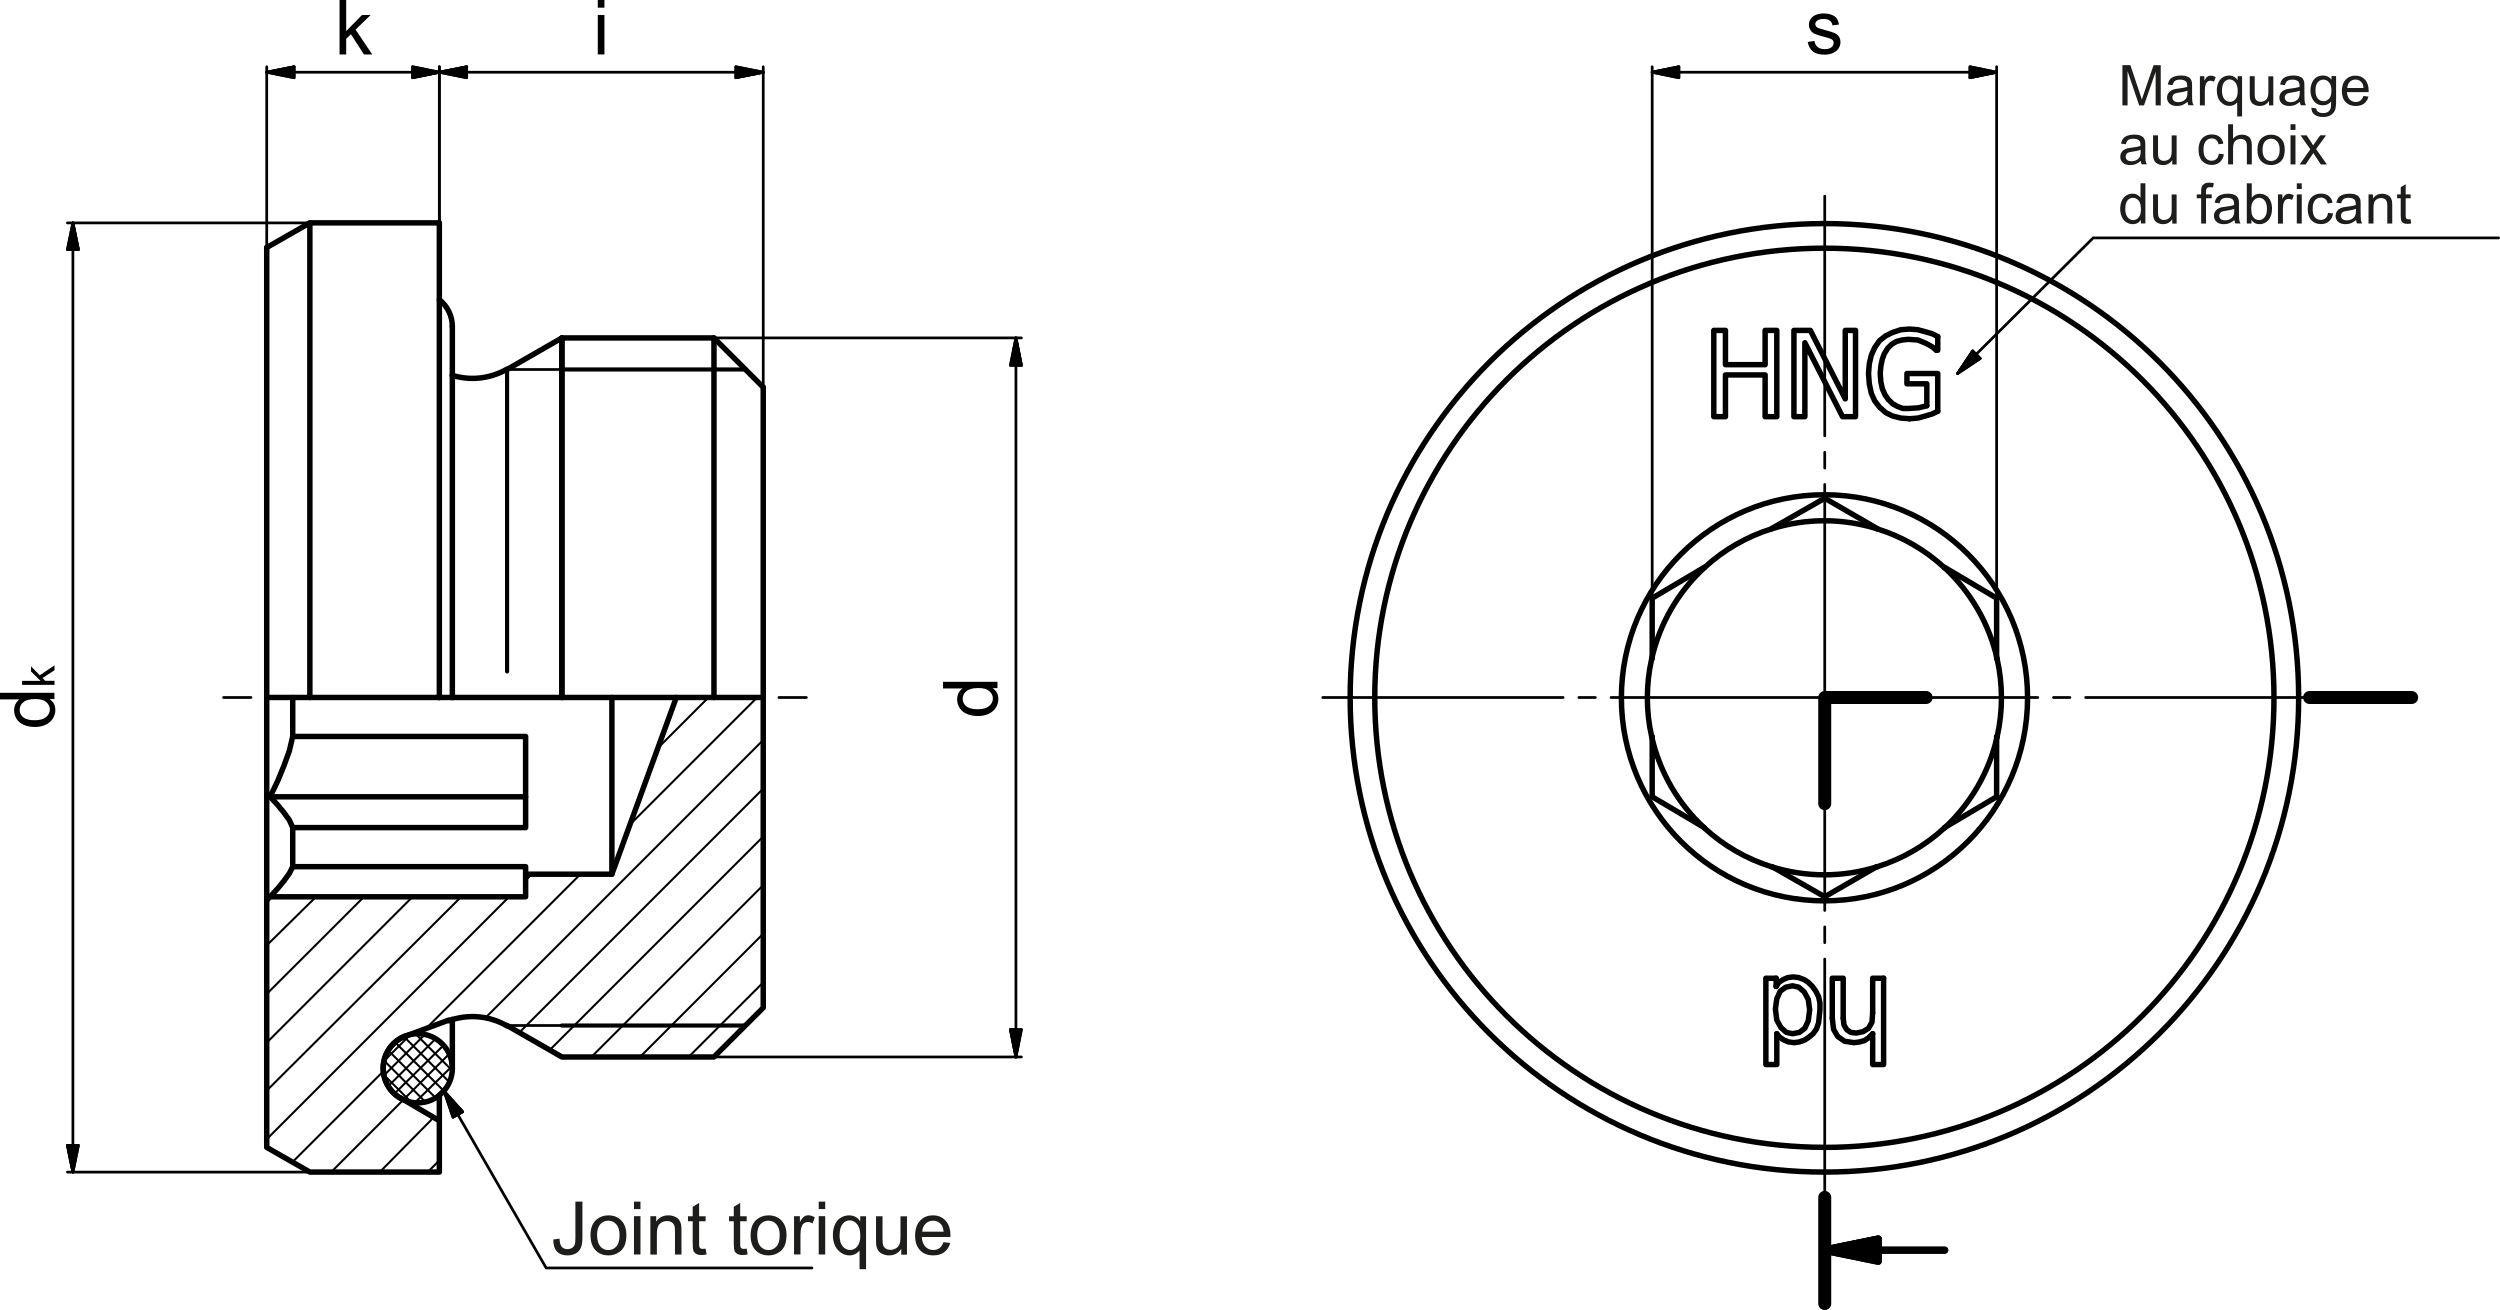 <?xml version="1.0" encoding="UTF-8"?>
<svg xmlns="http://www.w3.org/2000/svg" id="Ebene_1" data-name="Ebene 1" viewBox="0 0 338.46 177.36">
  <polyline points="242.68 133.46 241.76 133.65 241.01 134.2 240.55 135.22 240.36 136.61 240.55 138.1 241.11 139.12 241.85 139.77 242.68 139.95 243.61 139.77 244.35 139.21 244.81 138.19 245 136.71 244.81 135.31 244.26 134.29 243.52 133.65 242.68 133.46" style="fill: none; stroke: #000; stroke-linecap: round; stroke-linejoin: round; stroke-width: .74px;"></polyline>
  <polyline points="240.55 139.95 240.55 144.12 239.07 144.12 239.07 132.44 240.46 132.44" style="fill: none; stroke: #000; stroke-linecap: round; stroke-linejoin: round; stroke-width: .74px;"></polyline>
  <polyline points="240.46 133.55 240.83 133 241.38 132.63 242.03 132.35 242.78 132.26 243.52 132.35 244.26 132.63 244.82 133 245.37 133.55 245.84 134.2 246.21 134.94 246.39 135.78 246.39 136.71 246.21 138.47 245.93 139.3 245.46 139.95 244.91 140.41 244.35 140.79 243.61 141.06 242.87 141.16 242.13 141.06 241.48 140.79 240.92 140.41 240.55 139.95" style="fill: none; stroke: #000; stroke-linecap: round; stroke-linejoin: round; stroke-width: .74px;"></polyline>
  <line x1="240.46" y1="132.44" x2="240.46" y2="133.55" style="fill: none; stroke: #000; stroke-linecap: round; stroke-linejoin: round; stroke-width: .74px;"></line>
  <polyline points="262.34 55.67 261.6 56.04 260.67 56.32 259.65 56.6 258.54 56.69" style="fill: none; stroke: #000; stroke-linecap: round; stroke-linejoin: round; stroke-width: .74px;"></polyline>
  <polyline points="260.86 54.93 260.86 51.96 258.17 51.96 258.17 50.57 262.34 50.57 262.34 55.67" style="fill: none; stroke: #000; stroke-linecap: round; stroke-linejoin: round; stroke-width: .74px;"></polyline>
  <polyline points="262.15 47.42 261.6 46.96 260.76 46.49 259.65 46.03 258.35 45.94 257.52 46.03 256.77 46.22 256.13 46.59 255.57 47.14 255.11 47.88 254.83 48.63 254.64 49.55 254.55 50.57 254.64 51.69 254.83 52.61 255.2 53.45 255.66 54.1 256.22 54.65 256.87 55.02 257.61 55.3 258.44 55.3 259.74 55.21 260.85 54.93" style="fill: none; stroke: #000; stroke-linecap: round; stroke-linejoin: round; stroke-width: .74px;"></polyline>
  <polyline points="262.34 45.57 262.34 47.42 262.15 47.42" style="fill: none; stroke: #000; stroke-linecap: round; stroke-linejoin: round; stroke-width: .74px;"></polyline>
  <polyline points="258.54 56.69 257.33 56.6 256.22 56.32 255.29 55.86 254.46 55.12 253.81 54.28 253.35 53.26 253.07 51.96 252.97 50.57 253.07 49.27 253.35 48.07 253.81 47.05 254.46 46.12 255.29 45.47 256.22 45.01 257.33 44.64 258.54 44.55 259.65 44.64 260.67 44.92 261.6 45.19 262.34 45.57" style="fill: none; stroke: #000; stroke-linecap: round; stroke-linejoin: round; stroke-width: .74px;"></polyline>
  <polyline points="238.97 56.41 238.97 50.76 233.6 50.76 233.6 56.41 232.02 56.41 232.02 44.73 233.6 44.73 233.6 49.37 238.97 49.37 238.97 44.73 240.55 44.73 240.55 56.41 238.97 56.41" style="fill: none; stroke: #000; stroke-linecap: round; stroke-linejoin: round; stroke-width: .74px;"></polyline>
  <polyline points="249.45 56.41 244.35 46.4 244.35 56.41 242.87 56.41 242.87 44.73 245.09 44.73 249.82 54 249.82 44.73 251.21 44.73 251.21 56.41 249.45 56.41" style="fill: none; stroke: #000; stroke-linecap: round; stroke-linejoin: round; stroke-width: .74px;"></polyline>
  <polyline points="253.53 137.08 253.53 132.44 255.01 132.44" style="fill: none; stroke: #000; stroke-linecap: round; stroke-linejoin: round; stroke-width: .74px;"></polyline>
  <polyline points="249.54 137.82 249.64 138.75 250.01 139.39 250.56 139.77 251.31 139.86 252.23 139.67 252.97 139.21 253.44 138.37 253.53 137.08" style="fill: none; stroke: #000; stroke-linecap: round; stroke-linejoin: round; stroke-width: .74px;"></polyline>
  <polyline points="248.06 137.82 248.06 132.44 249.54 132.44 249.54 137.82" style="fill: none; stroke: #000; stroke-linecap: round; stroke-linejoin: round; stroke-width: .74px;"></polyline>
  <polyline points="253.53 139.95 252.97 140.51 252.42 140.88 251.77 141.06 251.03 141.16 249.73 140.97 248.8 140.32 248.25 139.39 248.15 138.65 248.06 137.82" style="fill: none; stroke: #000; stroke-linecap: round; stroke-linejoin: round; stroke-width: .74px;"></polyline>
  <polyline points="255.01 132.44 255.01 144.12 253.53 144.12 253.53 139.95" style="fill: none; stroke: #000; stroke-linecap: round; stroke-linejoin: round; stroke-width: .74px;"></polyline>
  <path d="M246.99,155.34c33.61,0,60.87-27.24,60.87-60.86,0-33.61-27.24-60.87-60.86-60.88-33.61,0-60.87,27.24-60.88,60.85,0,33.61,27.23,60.87,60.85,60.88" style="fill: none; stroke: #000; stroke-linecap: round; stroke-linejoin: round; stroke-width: .74px;"></path>
  <path d="M246.99,158.68c35.46,0,64.21-28.74,64.21-64.2,0-35.46-28.73-64.21-64.19-64.21-35.46,0-64.21,28.73-64.22,64.19,0,35.46,28.73,64.21,64.19,64.22" style="fill: none; stroke: #000; stroke-linecap: round; stroke-linejoin: round; stroke-width: .74px;"></path>
  <path d="M247,66.98c-15.18,0-27.49,12.3-27.49,27.49,0,15.18,12.3,27.49,27.49,27.49,15.18,0,27.49-12.3,27.5-27.48,0-15.18-12.3-27.49-27.48-27.5" style="fill: none; stroke: #000; stroke-linecap: round; stroke-linejoin: round; stroke-width: .74px;"></path>
  <line x1="254.09" y1="71.53" x2="247.04" y2="67.45" style="fill: none; stroke: #000; stroke-linecap: round; stroke-linejoin: round; stroke-width: .74px;"></line>
  <path d="M263.24,76.85c-2.61-2.41-5.72-4.2-9.11-5.26" style="fill: none; stroke: #000; stroke-linecap: round; stroke-linejoin: round; stroke-width: .74px;"></path>
  <polyline points="270.31 89.14 270.31 80.98 263.27 76.81" style="fill: none; stroke: #000; stroke-linecap: round; stroke-linejoin: round; stroke-width: .74px;"></polyline>
  <path d="M270.38,99.74c.78-3.46.78-7.06,0-10.52" style="fill: none; stroke: #000; stroke-linecap: round; stroke-linejoin: round; stroke-width: .74px;"></path>
  <polyline points="263.27 112.04 270.31 107.87 270.31 99.71" style="fill: none; stroke: #000; stroke-linecap: round; stroke-linejoin: round; stroke-width: .74px;"></polyline>
  <path d="M254.13,117.35c3.39-1.06,6.5-2.85,9.11-5.26" style="fill: none; stroke: #000; stroke-linecap: round; stroke-linejoin: round; stroke-width: .74px;"></path>
  <polyline points="239.9 117.33 247.04 121.41 254.09 117.33" style="fill: none; stroke: #000; stroke-linecap: round; stroke-linejoin: round; stroke-width: .74px;"></polyline>
  <path d="M230.74,112.09c2.61,2.41,5.72,4.2,9.11,5.26" style="fill: none; stroke: #000; stroke-linecap: round; stroke-linejoin: round; stroke-width: .74px;"></path>
  <polyline points="223.68 99.71 223.68 107.87 230.72 112.04" style="fill: none; stroke: #000; stroke-linecap: round; stroke-linejoin: round; stroke-width: .74px;"></polyline>
  <path d="M223.61,89.21c-.78,3.46-.78,7.06,0,10.52" style="fill: none; stroke: #000; stroke-linecap: round; stroke-linejoin: round; stroke-width: .74px;"></path>
  <polyline points="230.72 76.81 223.68 80.98 223.68 89.14" style="fill: none; stroke: #000; stroke-linecap: round; stroke-linejoin: round; stroke-width: .74px;"></polyline>
  <path d="M239.86,71.59c-3.39,1.06-6.5,2.85-9.11,5.26" style="fill: none; stroke: #000; stroke-linecap: round; stroke-linejoin: round; stroke-width: .74px;"></path>
  <line x1="247.04" y1="67.45" x2="239.9" y2="71.53" style="fill: none; stroke: #000; stroke-linecap: round; stroke-linejoin: round; stroke-width: .74px;"></line>
  <path d="M254.13,71.59c-4.65-1.45-9.62-1.45-14.27,0" style="fill: none; stroke: #000; stroke-linecap: round; stroke-linejoin: round; stroke-width: .74px;"></path>
  <path d="M230.75,76.85c-3.58,3.3-6.07,7.61-7.14,12.36" style="fill: none; stroke: #000; stroke-linecap: round; stroke-linejoin: round; stroke-width: .74px;"></path>
  <path d="M223.61,99.73c1.07,4.75,3.55,9.06,7.13,12.36" style="fill: none; stroke: #000; stroke-linecap: round; stroke-linejoin: round; stroke-width: .74px;"></path>
  <path d="M239.86,117.35c4.65,1.45,9.62,1.45,14.27,0" style="fill: none; stroke: #000; stroke-linecap: round; stroke-linejoin: round; stroke-width: .74px;"></path>
  <path d="M263.24,112.1c3.58-3.3,6.07-7.61,7.14-12.35" style="fill: none; stroke: #000; stroke-linecap: round; stroke-linejoin: round; stroke-width: .74px;"></path>
  <path d="M270.38,89.21c-1.07-4.75-3.56-9.06-7.13-12.36" style="fill: none; stroke: #000; stroke-linecap: round; stroke-linejoin: round; stroke-width: .74px;"></path>
  <polyline points="91.56 94.43 82.84 118.35 71.16 118.35 71.16 121.41 36.57 121.41 36.11 121.87 36.11 155.34 41.95 158.68 59.48 158.68 59.48 151.73 54.28 148.67" style="fill: none; stroke: #000; stroke-linecap: round; stroke-linejoin: round; stroke-width: .74px;"></polyline>
  <path d="M54.95,140.23c-1.71.62-2.9,2.18-3.06,3.99-.16,1.81.75,3.55,2.32,4.46" style="fill: none; stroke: #000; stroke-linecap: round; stroke-linejoin: round; stroke-width: .74px;"></path>
  <line x1="55.03" y1="140.23" x2="60.77" y2="138.1" style="fill: none; stroke: #000; stroke-linecap: round; stroke-linejoin: round; stroke-width: .74px;"></line>
  <path d="M68.63,138.88c-2.39-1.38-5.26-1.63-7.85-.69" style="fill: none; stroke: #000; stroke-linecap: round; stroke-linejoin: round; stroke-width: .74px;"></path>
  <polyline points="68.65 138.84 76.07 143.1 96.65 143.1 103.33 136.43 103.33 94.43 96.65 94.43 76.07 94.43 68.65 94.43 61.24 94.43" style="fill: none; stroke: #000; stroke-linecap: round; stroke-linejoin: round; stroke-width: .74px;"></polyline>
  <polyline points="59.48 94.43 41.95 94.43 36.11 94.43" style="fill: none; stroke: #000; stroke-linecap: round; stroke-linejoin: round; stroke-width: .74px;"></polyline>
  <polyline points="39.63 94.43 39.63 99.71 71.16 99.71 71.16 112.04 39.63 112.04 39.63 117.33 71.16 117.33 71.16 118.35" style="fill: none; stroke: #000; stroke-linecap: round; stroke-linejoin: round; stroke-width: .74px;"></polyline>
  <line x1="82.84" y1="94.43" x2="82.84" y2="118.35" style="fill: none; stroke: #000; stroke-linecap: round; stroke-linejoin: round; stroke-width: .74px;"></line>
  <line x1="36.11" y1="121.87" x2="36.11" y2="94.43" style="fill: none; stroke: #000; stroke-linecap: round; stroke-linejoin: round; stroke-width: .74px;"></line>
  <polyline points="39.63 117.33 39.17 118.25 38.43 119.27 37.59 120.29 36.57 121.41" style="fill: none; stroke: #000; stroke-linecap: round; stroke-linejoin: round; stroke-width: .74px;"></polyline>
  <polyline points="39.63 99.71 39.17 101.66 38.43 103.7 37.59 105.74 36.57 107.87 37.59 108.98 38.43 110 39.17 111.02 39.63 112.04" style="fill: none; stroke: #000; stroke-linecap: round; stroke-linejoin: round; stroke-width: .74px;"></polyline>
  <line x1="36.11" y1="94.43" x2="36.11" y2="33.51" style="fill: none; stroke: #000; stroke-linecap: round; stroke-linejoin: round; stroke-width: .74px;"></line>
  <line x1="41.95" y1="94.43" x2="41.95" y2="30.18" style="fill: none; stroke: #000; stroke-linecap: round; stroke-linejoin: round; stroke-width: .74px;"></line>
  <line x1="59.48" y1="94.43" x2="59.48" y2="30.18" style="fill: none; stroke: #000; stroke-linecap: round; stroke-linejoin: round; stroke-width: .74px;"></line>
  <line x1="59.48" y1="148.3" x2="59.48" y2="151.73" style="fill: none; stroke: #000; stroke-linecap: round; stroke-linejoin: round; stroke-width: .74px;"></line>
  <line x1="68.65" y1="90.9" x2="68.65" y2="50.2" style="fill: none; stroke: #000; stroke-linecap: round; stroke-linejoin: round; stroke-width: .56px;"></line>
  <line x1="103.33" y1="94.43" x2="103.33" y2="52.43" style="fill: none; stroke: #000; stroke-linecap: round; stroke-linejoin: round; stroke-width: .74px;"></line>
  <line x1="76.07" y1="94.43" x2="76.07" y2="45.75" style="fill: none; stroke: #000; stroke-linecap: round; stroke-linejoin: round; stroke-width: .74px;"></line>
  <line x1="96.66" y1="94.43" x2="96.66" y2="45.75" style="fill: none; stroke: #000; stroke-linecap: round; stroke-linejoin: round; stroke-width: .74px;"></line>
  <polyline points="36.11 33.51 41.95 30.17 59.48 30.17" style="fill: none; stroke: #000; stroke-linecap: round; stroke-linejoin: round; stroke-width: .74px;"></polyline>
  <path d="M61.22,50.81c2.48.77,5.16.46,7.41-.83" style="fill: none; stroke: #000; stroke-linecap: round; stroke-linejoin: round; stroke-width: .74px;"></path>
  <polyline points="68.65 50.02 76.07 45.75 96.65 45.75 103.33 52.43" style="fill: none; stroke: #000; stroke-linecap: round; stroke-linejoin: round; stroke-width: .74px;"></polyline>
  <line x1="36.58" y1="107.87" x2="71.16" y2="107.87" style="fill: none; stroke: #000; stroke-linecap: round; stroke-linejoin: round; stroke-width: .74px;"></line>
  <line x1="100.92" y1="50.02" x2="76.07" y2="50.02" style="fill: none; stroke: #000; stroke-linecap: round; stroke-linejoin: round; stroke-width: .56px;"></line>
  <line x1="76.07" y1="138.84" x2="100.92" y2="138.84" style="fill: none; stroke: #000; stroke-linecap: round; stroke-linejoin: round; stroke-width: .56px;"></line>
  <line x1="76.07" y1="94.43" x2="76.07" y2="45.75" style="fill: none; stroke: #000; stroke-linecap: round; stroke-linejoin: round; stroke-width: .74px;"></line>
  <line x1="61.24" y1="94.43" x2="59.48" y2="94.43" style="fill: none; stroke: #000; stroke-linecap: round; stroke-linejoin: round; stroke-width: .74px;"></line>
  <path d="M61.24,144.63c0-2.59-2.1-4.68-4.68-4.68s-4.68,2.1-4.68,4.68c0,2.59,2.1,4.68,4.68,4.68,2.59,0,4.68-2.09,4.68-4.68" style="fill: none; stroke: #000; stroke-linecap: round; stroke-linejoin: round; stroke-width: .74px;"></path>
  <path d="M61.24,44.22c0-1.42-.65-2.77-1.76-3.65" style="fill: none; stroke: #000; stroke-linecap: round; stroke-linejoin: round; stroke-width: .74px;"></path>
  <line x1="61.24" y1="144.68" x2="61.24" y2="138" style="fill: none; stroke: #000; stroke-linecap: round; stroke-linejoin: round; stroke-width: .74px;"></line>
  <line x1="61.24" y1="44.18" x2="61.24" y2="94.43" style="fill: none; stroke: #000; stroke-linecap: round; stroke-linejoin: round; stroke-width: .74px;"></line>
  <line x1="247.04" y1="176.48" x2="247.04" y2="162.11" style="fill: none; stroke: #000; stroke-linecap: round; stroke-linejoin: round; stroke-width: 1.76px;"></line>
  <polyline points="247.04 108.8 247.04 94.43 260.76 94.43" style="fill: none; stroke: #000; stroke-linecap: round; stroke-linejoin: round; stroke-width: 1.76px;"></polyline>
  <line x1="312.68" y1="94.43" x2="326.5" y2="94.43" style="fill: none; stroke: #000; stroke-linecap: round; stroke-linejoin: round; stroke-width: 1.76px;"></line>
  <line x1="254.27" y1="169.25" x2="247.04" y2="169.25" style="fill: none; stroke: #000; stroke-linecap: round; stroke-linejoin: round; stroke-width: 1.02px;"></line>
  <path d="M247.04,169.25l7.23-1.48-7.23,1.48Z"></path>
  <polygon points="254.27 167.77 254.27 167.77 247.04 169.25 254.27 167.77" style="fill: none; stroke: #000; stroke-linecap: round; stroke-linejoin: round; stroke-width: 1.02px;"></polygon>
  <polygon points="247.04 169.25 254.27 170.73 254.27 167.77 247.04 169.25"></polygon>
  <polygon points="254.27 167.77 247.04 169.25 254.27 170.73 254.27 167.77" style="fill: none; stroke: #000; stroke-linecap: round; stroke-linejoin: round; stroke-width: 1.02px;"></polygon>
  <polyline points="254.27 167.77 247.04 169.25 254.27 170.73 254.27 167.77" style="fill: none; stroke: #000; stroke-linecap: round; stroke-linejoin: round; stroke-width: 1.02px;"></polyline>
  <line x1="263.27" y1="169.25" x2="254.27" y2="169.25" style="fill: none; stroke: #000; stroke-linecap: round; stroke-linejoin: round; stroke-width: 1.02px;"></line>
  <line x1="93.22" y1="143.1" x2="103.33" y2="133" style="fill: none; stroke: #000; stroke-linecap: round; stroke-linejoin: round; stroke-width: .28px;"></line>
  <line x1="86.64" y1="143.1" x2="103.33" y2="126.41" style="fill: none; stroke: #000; stroke-linecap: round; stroke-linejoin: round; stroke-width: .28px;"></line>
  <line x1="80.06" y1="143.1" x2="103.33" y2="119.83" style="fill: none; stroke: #000; stroke-linecap: round; stroke-linejoin: round; stroke-width: .28px;"></line>
  <line x1="57.9" y1="158.68" x2="59.48" y2="157.1" style="fill: none; stroke: #000; stroke-linecap: round; stroke-linejoin: round; stroke-width: .28px;"></line>
  <line x1="74.4" y1="142.18" x2="103.33" y2="113.25" style="fill: none; stroke: #000; stroke-linecap: round; stroke-linejoin: round; stroke-width: .28px;"></line>
  <line x1="51.41" y1="158.68" x2="58.73" y2="151.26" style="fill: none; stroke: #000; stroke-linecap: round; stroke-linejoin: round; stroke-width: .28px;"></line>
  <line x1="70.32" y1="139.77" x2="103.33" y2="106.76" style="fill: none; stroke: #000; stroke-linecap: round; stroke-linejoin: round; stroke-width: .28px;"></line>
  <line x1="44.83" y1="158.68" x2="54.56" y2="148.94" style="fill: none; stroke: #000; stroke-linecap: round; stroke-linejoin: round; stroke-width: .28px;"></line>
  <line x1="65.69" y1="137.82" x2="103.33" y2="100.18" style="fill: none; stroke: #000; stroke-linecap: round; stroke-linejoin: round; stroke-width: .28px;"></line>
  <line x1="39.63" y1="157.29" x2="51.97" y2="144.96" style="fill: none; stroke: #000; stroke-linecap: round; stroke-linejoin: round; stroke-width: .28px;"></line>
  <line x1="57.62" y1="139.3" x2="78.58" y2="118.35" style="fill: none; stroke: #000; stroke-linecap: round; stroke-linejoin: round; stroke-width: .28px;"></line>
  <line x1="85.34" y1="111.58" x2="102.5" y2="94.43" style="fill: none; stroke: #000; stroke-linecap: round; stroke-linejoin: round; stroke-width: .28px;"></line>
  <line x1="36.11" y1="154.23" x2="68.93" y2="121.41" style="fill: none; stroke: #000; stroke-linecap: round; stroke-linejoin: round; stroke-width: .28px;"></line>
  <line x1="71.16" y1="119.18" x2="71.99" y2="118.35" style="fill: none; stroke: #000; stroke-linecap: round; stroke-linejoin: round; stroke-width: .28px;"></line>
  <line x1="89.05" y1="101.29" x2="95.91" y2="94.43" style="fill: none; stroke: #000; stroke-linecap: round; stroke-linejoin: round; stroke-width: .28px;"></line>
  <line x1="36.11" y1="147.65" x2="62.44" y2="121.41" style="fill: none; stroke: #000; stroke-linecap: round; stroke-linejoin: round; stroke-width: .28px;"></line>
  <line x1="36.11" y1="141.16" x2="55.86" y2="121.41" style="fill: none; stroke: #000; stroke-linecap: round; stroke-linejoin: round; stroke-width: .28px;"></line>
  <line x1="36.11" y1="134.57" x2="49.28" y2="121.41" style="fill: none; stroke: #000; stroke-linecap: round; stroke-linejoin: round; stroke-width: .28px;"></line>
  <line x1="36.11" y1="127.99" x2="42.79" y2="121.41" style="fill: none; stroke: #000; stroke-linecap: round; stroke-linejoin: round; stroke-width: .28px;"></line>
  <line x1="58.64" y1="148.85" x2="60.68" y2="146.72" style="fill: none; stroke: #000; stroke-linecap: round; stroke-linejoin: round; stroke-width: .28px;"></line>
  <line x1="56.23" y1="149.22" x2="61.24" y2="144.31" style="fill: none; stroke: #000; stroke-linecap: round; stroke-linejoin: round; stroke-width: .28px;"></line>
  <line x1="54.65" y1="148.85" x2="60.77" y2="142.73" style="fill: none; stroke: #000; stroke-linecap: round; stroke-linejoin: round; stroke-width: .28px;"></line>
  <line x1="53.45" y1="148.02" x2="60.03" y2="141.53" style="fill: none; stroke: #000; stroke-linecap: round; stroke-linejoin: round; stroke-width: .28px;"></line>
  <line x1="52.62" y1="147" x2="58.92" y2="140.69" style="fill: none; stroke: #000; stroke-linecap: round; stroke-linejoin: round; stroke-width: .28px;"></line>
  <line x1="52.06" y1="145.51" x2="57.44" y2="140.14" style="fill: none; stroke: #000; stroke-linecap: round; stroke-linejoin: round; stroke-width: .28px;"></line>
  <line x1="52.06" y1="143.57" x2="55.49" y2="140.14" style="fill: none; stroke: #000; stroke-linecap: round; stroke-linejoin: round; stroke-width: .28px;"></line>
  <line x1="55.67" y1="149.22" x2="52.06" y2="145.61" style="fill: none; stroke: #000; stroke-linecap: round; stroke-linejoin: round; stroke-width: .28px;"></line>
  <line x1="57.62" y1="149.22" x2="52.06" y2="143.66" style="fill: none; stroke: #000; stroke-linecap: round; stroke-linejoin: round; stroke-width: .28px;"></line>
  <line x1="59.01" y1="148.67" x2="52.62" y2="142.27" style="fill: none; stroke: #000; stroke-linecap: round; stroke-linejoin: round; stroke-width: .28px;"></line>
  <line x1="60.13" y1="147.74" x2="53.54" y2="141.16" style="fill: none; stroke: #000; stroke-linecap: round; stroke-linejoin: round; stroke-width: .28px;"></line>
  <line x1="60.87" y1="146.53" x2="54.75" y2="140.41" style="fill: none; stroke: #000; stroke-linecap: round; stroke-linejoin: round; stroke-width: .28px;"></line>
  <line x1="61.24" y1="144.96" x2="56.32" y2="140.04" style="fill: none; stroke: #000; stroke-linecap: round; stroke-linejoin: round; stroke-width: .28px;"></line>
  <line x1="60.59" y1="142.27" x2="58.92" y2="140.69" style="fill: none; stroke: #000; stroke-linecap: round; stroke-linejoin: round; stroke-width: .28px;"></line>
  <line x1="100.92" y1="138.84" x2="68.66" y2="138.84" style="fill: none; stroke: #000; stroke-linecap: round; stroke-linejoin: round; stroke-width: .37px;"></line>
  <line x1="100.92" y1="50.02" x2="68.66" y2="50.02" style="fill: none; stroke: #000; stroke-linecap: round; stroke-linejoin: round; stroke-width: .37px;"></line>
  <line x1="247.04" y1="94.43" x2="275.88" y2="94.43" style="fill: none; stroke: #000; stroke-linecap: round; stroke-linejoin: round; stroke-width: .37px;"></line>
  <line x1="278.01" y1="94.43" x2="280.23" y2="94.43" style="fill: none; stroke: #000; stroke-linecap: round; stroke-linejoin: round; stroke-width: .37px;"></line>
  <line x1="282.37" y1="94.43" x2="314.91" y2="94.43" style="fill: none; stroke: #000; stroke-linecap: round; stroke-linejoin: round; stroke-width: .37px;"></line>
  <line x1="247.04" y1="94.43" x2="218.11" y2="94.43" style="fill: none; stroke: #000; stroke-linecap: round; stroke-linejoin: round; stroke-width: .37px;"></line>
  <line x1="215.98" y1="94.43" x2="213.76" y2="94.43" style="fill: none; stroke: #000; stroke-linecap: round; stroke-linejoin: round; stroke-width: .37px;"></line>
  <line x1="211.62" y1="94.43" x2="179.08" y2="94.43" style="fill: none; stroke: #000; stroke-linecap: round; stroke-linejoin: round; stroke-width: .37px;"></line>
  <line x1="247.04" y1="94.43" x2="247.04" y2="65.59" style="fill: none; stroke: #000; stroke-linecap: round; stroke-linejoin: round; stroke-width: .37px;"></line>
  <line x1="247.04" y1="63.37" x2="247.04" y2="61.24" style="fill: none; stroke: #000; stroke-linecap: round; stroke-linejoin: round; stroke-width: .37px;"></line>
  <line x1="247.04" y1="59.01" x2="247.04" y2="26.56" style="fill: none; stroke: #000; stroke-linecap: round; stroke-linejoin: round; stroke-width: .37px;"></line>
  <line x1="247.04" y1="94.43" x2="247.04" y2="123.26" style="fill: none; stroke: #000; stroke-linecap: round; stroke-linejoin: round; stroke-width: .37px;"></line>
  <line x1="247.04" y1="125.49" x2="247.04" y2="127.62" style="fill: none; stroke: #000; stroke-linecap: round; stroke-linejoin: round; stroke-width: .37px;"></line>
  <line x1="247.04" y1="129.84" x2="247.04" y2="162.3" style="fill: none; stroke: #000; stroke-linecap: round; stroke-linejoin: round; stroke-width: .37px;"></line>
  <line x1="33.98" y1="94.43" x2="30.27" y2="94.43" style="fill: none; stroke: #000; stroke-linecap: round; stroke-linejoin: round; stroke-width: .37px;"></line>
  <line x1="105.46" y1="94.43" x2="109.17" y2="94.43" style="fill: none; stroke: #000; stroke-linecap: round; stroke-linejoin: round; stroke-width: .37px;"></line>
  <line x1="44.18" y1="94.43" x2="47.79" y2="94.43" style="fill: none; stroke: #000; stroke-linecap: round; stroke-linejoin: round; stroke-width: .37px;"></line>
  <line x1="94.43" y1="94.43" x2="90.81" y2="94.43" style="fill: none; stroke: #000; stroke-linecap: round; stroke-linejoin: round; stroke-width: .37px;"></line>
  <line x1="47.79" y1="94.43" x2="53.64" y2="94.43" style="fill: none; stroke: #000; stroke-linecap: round; stroke-linejoin: round; stroke-width: .37px;"></line>
  <line x1="55.86" y1="94.43" x2="57.99" y2="94.43" style="fill: none; stroke: #000; stroke-linecap: round; stroke-linejoin: round; stroke-width: .37px;"></line>
  <line x1="60.22" y1="94.43" x2="66.06" y2="94.43" style="fill: none; stroke: #000; stroke-linecap: round; stroke-linejoin: round; stroke-width: .37px;"></line>
  <line x1="68.19" y1="94.43" x2="70.42" y2="94.43" style="fill: none; stroke: #000; stroke-linecap: round; stroke-linejoin: round; stroke-width: .37px;"></line>
  <line x1="72.64" y1="94.43" x2="78.39" y2="94.43" style="fill: none; stroke: #000; stroke-linecap: round; stroke-linejoin: round; stroke-width: .37px;"></line>
  <line x1="80.62" y1="94.43" x2="82.84" y2="94.43" style="fill: none; stroke: #000; stroke-linecap: round; stroke-linejoin: round; stroke-width: .37px;"></line>
  <line x1="84.97" y1="94.43" x2="90.81" y2="94.43" style="fill: none; stroke: #000; stroke-linecap: round; stroke-linejoin: round; stroke-width: .37px;"></line>
  <path d="M244.76,5.68l.89-.14c.05.36.19.63.42.82s.55.29.96.29.72-.08.92-.25c.2-.17.3-.37.3-.6,0-.2-.09-.37-.27-.48-.12-.08-.43-.18-.92-.31-.66-.17-1.12-.31-1.38-.43-.26-.12-.45-.29-.58-.51-.13-.22-.2-.45-.2-.72,0-.24.05-.46.16-.66.11-.2.26-.37.44-.5.14-.1.33-.19.58-.26.24-.07.5-.11.78-.11.42,0,.79.06,1.1.18s.55.28.7.49c.15.21.25.48.31.83l-.88.12c-.04-.27-.16-.49-.35-.64-.19-.15-.46-.23-.82-.23-.42,0-.71.07-.89.21-.18.14-.27.3-.27.48,0,.12.04.22.11.32.07.1.19.18.35.24.09.03.36.11.8.23.64.17,1.09.31,1.34.42s.45.27.59.47c.14.21.22.47.22.77s-.09.59-.26.85c-.18.27-.43.47-.76.62-.33.15-.71.22-1.13.22-.69,0-1.22-.14-1.58-.43s-.6-.72-.7-1.28Z"></path>
  <line x1="266.7" y1="9.78" x2="270.31" y2="9.78" style="fill: none; stroke: #000; stroke-linecap: round; stroke-linejoin: round; stroke-width: .37px;"></line>
  <path d="M266.7,10.52l3.61-.74-3.61.74Z"></path>
  <polygon points="266.7 10.52 266.7 10.52 270.31 9.78 266.7 10.52" style="fill: none; stroke: #000; stroke-linecap: round; stroke-linejoin: round; stroke-width: .37px;"></polygon>
  <polygon points="266.7 10.52 270.31 9.78 266.7 9.04 266.7 10.52"></polygon>
  <polygon points="266.7 10.52 270.31 9.78 266.7 9.04 266.7 10.52" style="fill: none; stroke: #000; stroke-linecap: round; stroke-linejoin: round; stroke-width: .37px;"></polygon>
  <polyline points="266.7 10.52 270.31 9.78 266.7 9.04 266.7 10.52" style="fill: none; stroke: #000; stroke-linecap: round; stroke-linejoin: round; stroke-width: .37px;"></polyline>
  <line x1="227.29" y1="9.78" x2="223.68" y2="9.78" style="fill: none; stroke: #000; stroke-linecap: round; stroke-linejoin: round; stroke-width: .37px;"></line>
  <path d="M223.68,9.78l3.61-.74-3.61.74Z"></path>
  <polygon points="227.29 9.04 227.29 9.04 223.68 9.78 227.29 9.04" style="fill: none; stroke: #000; stroke-linecap: round; stroke-linejoin: round; stroke-width: .37px;"></polygon>
  <polygon points="223.68 9.78 227.29 10.52 227.29 9.04 223.68 9.78"></polygon>
  <polygon points="227.29 9.04 223.68 9.78 227.29 10.52 227.29 9.04" style="fill: none; stroke: #000; stroke-linecap: round; stroke-linejoin: round; stroke-width: .37px;"></polygon>
  <polyline points="227.29 9.04 223.68 9.78 227.29 10.52 227.29 9.04" style="fill: none; stroke: #000; stroke-linecap: round; stroke-linejoin: round; stroke-width: .37px;"></polyline>
  <line x1="266.7" y1="9.78" x2="227.29" y2="9.78" style="fill: none; stroke: #000; stroke-linecap: round; stroke-linejoin: round; stroke-width: .37px;"></line>
  <line x1="270.31" y1="80.98" x2="270.31" y2="9.04" style="fill: none; stroke: #000; stroke-linecap: round; stroke-linejoin: round; stroke-width: .37px;"></line>
  <line x1="223.68" y1="80.98" x2="223.68" y2="9.04" style="fill: none; stroke: #000; stroke-linecap: round; stroke-linejoin: round; stroke-width: .37px;"></line>
  <path d="M45.97,7.37V0h.9v4.2l2.14-2.17h1.17l-2.04,1.98,2.25,3.36h-1.12l-1.76-2.73-.64.61v2.12h-.9Z"></path>
  <line x1="39.82" y1="9.78" x2="36.11" y2="9.78" style="fill: none; stroke: #000; stroke-linecap: round; stroke-linejoin: round; stroke-width: .37px;"></line>
  <path d="M36.11,9.78l3.71-.74-3.71.74Z"></path>
  <polygon points="39.82 9.04 39.82 9.04 36.11 9.78 39.82 9.04" style="fill: none; stroke: #000; stroke-linecap: round; stroke-linejoin: round; stroke-width: .37px;"></polygon>
  <polygon points="36.11 9.78 39.82 10.52 39.82 9.04 36.11 9.78"></polygon>
  <polygon points="39.82 9.04 36.11 9.78 39.82 10.52 39.82 9.04" style="fill: none; stroke: #000; stroke-linecap: round; stroke-linejoin: round; stroke-width: .37px;"></polygon>
  <polyline points="39.82 9.04 36.11 9.78 39.82 10.52 39.82 9.04" style="fill: none; stroke: #000; stroke-linecap: round; stroke-linejoin: round; stroke-width: .37px;"></polyline>
  <line x1="55.86" y1="9.78" x2="59.48" y2="9.78" style="fill: none; stroke: #000; stroke-linecap: round; stroke-linejoin: round; stroke-width: .37px;"></line>
  <path d="M55.86,10.52l3.61-.74-3.61.74Z"></path>
  <polygon points="55.86 10.52 55.86 10.52 59.48 9.78 55.86 10.52" style="fill: none; stroke: #000; stroke-linecap: round; stroke-linejoin: round; stroke-width: .37px;"></polygon>
  <polygon points="55.86 10.52 59.48 9.78 55.86 9.04 55.86 10.52"></polygon>
  <polygon points="55.86 10.52 59.48 9.78 55.86 9.04 55.86 10.52" style="fill: none; stroke: #000; stroke-linecap: round; stroke-linejoin: round; stroke-width: .37px;"></polygon>
  <polyline points="55.86 10.52 59.48 9.78 55.86 9.04 55.86 10.52" style="fill: none; stroke: #000; stroke-linecap: round; stroke-linejoin: round; stroke-width: .37px;"></polyline>
  <line x1="39.82" y1="9.78" x2="55.86" y2="9.78" style="fill: none; stroke: #000; stroke-linecap: round; stroke-linejoin: round; stroke-width: .37px;"></line>
  <line x1="36.11" y1="33.51" x2="36.11" y2="9.04" style="fill: none; stroke: #000; stroke-linecap: round; stroke-linejoin: round; stroke-width: .37px;"></line>
  <line x1="59.48" y1="30.18" x2="59.48" y2="9.04" style="fill: none; stroke: #000; stroke-linecap: round; stroke-linejoin: round; stroke-width: .37px;"></line>
  <path d="M80.93,1.04V0h.9v1.04h-.9ZM80.93,7.37V2.03h.9v5.34h-.9Z"></path>
  <line x1="63.18" y1="9.78" x2="59.48" y2="9.78" style="fill: none; stroke: #000; stroke-linecap: round; stroke-linejoin: round; stroke-width: .37px;"></line>
  <path d="M59.48,9.78l3.71-.74-3.71.74Z"></path>
  <polygon points="63.18 9.04 63.18 9.04 59.48 9.78 63.18 9.04" style="fill: none; stroke: #000; stroke-linecap: round; stroke-linejoin: round; stroke-width: .37px;"></polygon>
  <polygon points="59.48 9.78 63.18 10.52 63.18 9.04 59.48 9.78"></polygon>
  <polygon points="63.18 9.04 59.48 9.78 63.18 10.52 63.18 9.04" style="fill: none; stroke: #000; stroke-linecap: round; stroke-linejoin: round; stroke-width: .37px;"></polygon>
  <polyline points="63.18 9.04 59.48 9.78 63.18 10.52 63.18 9.04" style="fill: none; stroke: #000; stroke-linecap: round; stroke-linejoin: round; stroke-width: .37px;"></polyline>
  <line x1="99.62" y1="9.78" x2="103.33" y2="9.78" style="fill: none; stroke: #000; stroke-linecap: round; stroke-linejoin: round; stroke-width: .37px;"></line>
  <path d="M99.62,10.52l3.71-.74-3.71.74Z"></path>
  <polygon points="99.62 10.52 99.62 10.52 103.33 9.78 99.62 10.52" style="fill: none; stroke: #000; stroke-linecap: round; stroke-linejoin: round; stroke-width: .37px;"></polygon>
  <polygon points="99.62 10.52 103.33 9.78 99.62 9.04 99.62 10.52"></polygon>
  <polygon points="99.62 10.52 103.33 9.78 99.62 9.04 99.62 10.52" style="fill: none; stroke: #000; stroke-linecap: round; stroke-linejoin: round; stroke-width: .37px;"></polygon>
  <polyline points="99.62 10.52 103.33 9.78 99.62 9.04 99.62 10.52" style="fill: none; stroke: #000; stroke-linecap: round; stroke-linejoin: round; stroke-width: .37px;"></polyline>
  <line x1="63.18" y1="9.78" x2="99.62" y2="9.78" style="fill: none; stroke: #000; stroke-linecap: round; stroke-linejoin: round; stroke-width: .37px;"></line>
  <line x1="59.48" y1="30.18" x2="59.48" y2="9.04" style="fill: none; stroke: #000; stroke-linecap: round; stroke-linejoin: round; stroke-width: .37px;"></line>
  <line x1="103.33" y1="52.43" x2="103.33" y2="9.04" style="fill: none; stroke: #000; stroke-linecap: round; stroke-linejoin: round; stroke-width: .37px;"></line>
  <path d="M135.04,93.16h-.67c.53.34.79.84.79,1.49,0,.43-.12.82-.35,1.17-.23.36-.56.63-.98.83-.42.2-.9.29-1.45.29-.53,0-1.02-.09-1.45-.27-.43-.18-.77-.44-1-.8-.23-.36-.35-.75-.35-1.19,0-.32.07-.61.2-.86.14-.25.31-.46.53-.61h-2.64s0-.9,0-.9h7.37s0,.83,0,.83ZM132.38,96.02c.68,0,1.19-.15,1.53-.43.34-.29.51-.63.51-1.02s-.16-.73-.49-1.01-.82-.42-1.48-.41c-.73,0-1.27.14-1.61.42-.34.28-.51.63-.51,1.04,0,.4.17.74.49,1.01.33.27.85.4,1.55.4Z"></path>
  <line x1="137.54" y1="49.46" x2="137.54" y2="45.75" style="fill: none; stroke: #000; stroke-linecap: round; stroke-linejoin: round; stroke-width: .37px;"></line>
  <path d="M138.28,49.46l-.74-3.71.74,3.71Z"></path>
  <polygon points="138.28 49.46 138.28 49.46 137.54 45.75 138.28 49.46" style="fill: none; stroke: #000; stroke-linecap: round; stroke-linejoin: round; stroke-width: .37px;"></polygon>
  <polygon points="136.8 49.46 138.28 49.46 137.54 45.75 136.8 49.46"></polygon>
  <polygon points="138.28 49.46 137.54 45.75 136.8 49.46 138.28 49.46" style="fill: none; stroke: #000; stroke-linecap: round; stroke-linejoin: round; stroke-width: .37px;"></polygon>
  <polyline points="138.28 49.46 137.54 45.75 136.8 49.46 138.28 49.46" style="fill: none; stroke: #000; stroke-linecap: round; stroke-linejoin: round; stroke-width: .37px;"></polyline>
  <line x1="137.54" y1="139.39" x2="137.54" y2="143.1" style="fill: none; stroke: #000; stroke-linecap: round; stroke-linejoin: round; stroke-width: .37px;"></line>
  <path d="M137.54,143.1l-.74-3.71.74,3.71Z"></path>
  <polygon points="136.8 139.39 136.8 139.39 137.54 143.1 136.8 139.39" style="fill: none; stroke: #000; stroke-linecap: round; stroke-linejoin: round; stroke-width: .37px;"></polygon>
  <polygon points="136.8 139.39 137.54 143.1 138.28 139.39 136.8 139.39"></polygon>
  <polygon points="136.8 139.39 137.54 143.1 138.28 139.39 136.8 139.39" style="fill: none; stroke: #000; stroke-linecap: round; stroke-linejoin: round; stroke-width: .37px;"></polygon>
  <polyline points="136.8 139.39 137.54 143.1 138.28 139.39 136.8 139.39" style="fill: none; stroke: #000; stroke-linecap: round; stroke-linejoin: round; stroke-width: .37px;"></polyline>
  <line x1="137.54" y1="49.46" x2="137.54" y2="139.39" style="fill: none; stroke: #000; stroke-linecap: round; stroke-linejoin: round; stroke-width: .37px;"></line>
  <line x1="96.66" y1="143.1" x2="138.28" y2="143.1" style="fill: none; stroke: #000; stroke-linecap: round; stroke-linejoin: round; stroke-width: .37px;"></line>
  <line x1="96.66" y1="45.75" x2="138.28" y2="45.75" style="fill: none; stroke: #000; stroke-linecap: round; stroke-linejoin: round; stroke-width: .37px;"></line>
  <path d="M7.37,94.64h-.67c.53.34.79.84.79,1.49,0,.43-.12.82-.35,1.17-.23.36-.56.63-.98.83s-.9.29-1.45.29c-.53,0-1.02-.09-1.45-.27-.43-.18-.77-.44-1-.8-.23-.35-.35-.75-.35-1.19,0-.32.07-.61.2-.86.14-.25.31-.46.53-.61H0s0-.9,0-.9h7.37s0,.84,0,.84ZM4.71,97.51c.68,0,1.19-.15,1.53-.43s.51-.63.51-1.02c0-.4-.16-.73-.49-1.01-.32-.28-.82-.41-1.48-.41-.73,0-1.27.14-1.61.42s-.51.63-.51,1.04c0,.4.16.74.49,1.01s.85.4,1.55.4Z"></path>
  <path d="M7.37,92.72H2.99s0-.54,0-.54h2.5s-1.29-1.27-1.29-1.27v-.7s1.18,1.21,1.18,1.21l2-1.34v.66s-1.62,1.05-1.62,1.05l.36.38h1.26s0,.54,0,.54Z"></path>
  <line x1="9.87" y1="33.79" x2="9.87" y2="30.18" style="fill: none; stroke: #000; stroke-linecap: round; stroke-linejoin: round; stroke-width: .37px;"></line>
  <path d="M10.61,33.79l-.74-3.61.74,3.61Z"></path>
  <polygon points="10.61 33.79 10.61 33.79 9.87 30.18 10.61 33.79" style="fill: none; stroke: #000; stroke-linecap: round; stroke-linejoin: round; stroke-width: .37px;"></polygon>
  <polygon points="9.13 33.79 10.61 33.79 9.87 30.18 9.13 33.79"></polygon>
  <polygon points="10.61 33.79 9.87 30.18 9.13 33.79 10.61 33.79" style="fill: none; stroke: #000; stroke-linecap: round; stroke-linejoin: round; stroke-width: .37px;"></polygon>
  <polyline points="10.61 33.79 9.87 30.18 9.13 33.79 10.61 33.79" style="fill: none; stroke: #000; stroke-linecap: round; stroke-linejoin: round; stroke-width: .37px;"></polyline>
  <line x1="9.87" y1="155.06" x2="9.87" y2="158.68" style="fill: none; stroke: #000; stroke-linecap: round; stroke-linejoin: round; stroke-width: .37px;"></line>
  <path d="M9.87,158.68l-.74-3.62.74,3.62Z"></path>
  <polygon points="9.13 155.06 9.13 155.06 9.87 158.68 9.13 155.06" style="fill: none; stroke: #000; stroke-linecap: round; stroke-linejoin: round; stroke-width: .37px;"></polygon>
  <polygon points="9.13 155.06 9.87 158.68 10.61 155.06 9.13 155.06"></polygon>
  <polygon points="9.13 155.06 9.87 158.68 10.61 155.06 9.13 155.06" style="fill: none; stroke: #000; stroke-linecap: round; stroke-linejoin: round; stroke-width: .37px;"></polygon>
  <polyline points="9.13 155.06 9.87 158.68 10.61 155.06 9.13 155.06" style="fill: none; stroke: #000; stroke-linecap: round; stroke-linejoin: round; stroke-width: .37px;"></polyline>
  <line x1="9.87" y1="33.79" x2="9.87" y2="155.06" style="fill: none; stroke: #000; stroke-linecap: round; stroke-linejoin: round; stroke-width: .37px;"></line>
  <line x1="41.95" y1="30.18" x2="9.13" y2="30.18" style="fill: none; stroke: #000; stroke-linecap: round; stroke-linejoin: round; stroke-width: .37px;"></line>
  <line x1="41.95" y1="158.68" x2="9.13" y2="158.68" style="fill: none; stroke: #000; stroke-linecap: round; stroke-linejoin: round; stroke-width: .37px;"></line>
  <line x1="61.98" y1="150.89" x2="60.13" y2="147.74" style="fill: none; stroke: #000; stroke-linecap: round; stroke-linejoin: round; stroke-width: .37px;"></line>
  <path d="M62.63,150.52l-2.5-2.78,2.5,2.78Z"></path>
  <polygon points="62.63 150.52 62.63 150.52 60.13 147.74 62.63 150.52" style="fill: none; stroke: #000; stroke-linecap: round; stroke-linejoin: round; stroke-width: .37px;"></polygon>
  <polygon points="61.33 151.26 62.63 150.52 60.12 147.74 61.33 151.26"></polygon>
  <polygon points="62.63 150.52 60.13 147.74 61.33 151.26 62.63 150.52" style="fill: none; stroke: #000; stroke-linecap: round; stroke-linejoin: round; stroke-width: .37px;"></polygon>
  <polyline points="62.63 150.52 60.13 147.74 61.33 151.26 62.63 150.52" style="fill: none; stroke: #000; stroke-linecap: round; stroke-linejoin: round; stroke-width: .37px;"></polyline>
  <polyline points="61.98 150.89 73.94 171.66 77.56 171.66 109.91 171.66" style="fill: none; stroke: #000; stroke-linecap: round; stroke-linejoin: round; stroke-width: .37px;"></polyline>
  <line x1="267.53" y1="47.98" x2="265.03" y2="50.57" style="fill: none; stroke: #000; stroke-linecap: round; stroke-linejoin: round; stroke-width: .37px;"></line>
  <path d="M265.03,50.57l2.04-3.06-2.04,3.06Z"></path>
  <polygon points="267.07 47.51 267.07 47.51 265.03 50.57 267.07 47.51" style="fill: none; stroke: #000; stroke-linecap: round; stroke-linejoin: round; stroke-width: .37px;"></polygon>
  <polygon points="265.03 50.57 268.09 48.53 267.07 47.51 265.03 50.57"></polygon>
  <polygon points="267.07 47.51 265.03 50.57 268.09 48.53 267.07 47.51" style="fill: none; stroke: #000; stroke-linecap: round; stroke-linejoin: round; stroke-width: .37px;"></polygon>
  <polyline points="267.07 47.51 265.03 50.57 268.09 48.53 267.07 47.51" style="fill: none; stroke: #000; stroke-linecap: round; stroke-linejoin: round; stroke-width: .37px;"></polyline>
  <polyline points="267.53 47.98 283.38 32.21 287 32.21 338.27 32.21" style="fill: none; stroke: #000; stroke-linecap: round; stroke-linejoin: round; stroke-width: .37px;"></polyline>
  <g>
    <g>
      <path d="M287.34,14.26v-5.44h1.08l1.29,3.85c.12.36.21.63.26.81.06-.2.16-.49.29-.87l1.3-3.78h.97v5.44h-.69v-4.55l-1.58,4.55h-.65l-1.57-4.63v4.63h-.69Z" style="fill: #1d1d1b;"></path>
      <path d="M296.18,13.77c-.25.21-.49.36-.71.45-.23.09-.47.13-.74.13-.43,0-.77-.11-1-.32-.23-.21-.35-.48-.35-.81,0-.19.04-.37.13-.53s.2-.29.34-.38c.14-.1.3-.17.48-.22.13-.03.33-.07.59-.1.54-.06.94-.14,1.19-.23,0-.09,0-.15,0-.17,0-.27-.06-.46-.19-.58-.17-.15-.42-.23-.76-.23-.31,0-.55.06-.7.17-.15.11-.26.31-.33.58l-.65-.09c.06-.28.16-.51.29-.68s.33-.3.59-.4c.26-.09.56-.14.89-.14s.61.04.82.12.37.18.46.3c.1.12.17.27.21.45.02.11.03.32.03.62v.89c0,.62.01,1.01.04,1.18.03.16.08.32.17.47h-.7c-.07-.14-.11-.3-.13-.49ZM296.13,12.28c-.24.1-.61.18-1.09.25-.27.04-.47.08-.58.13-.11.05-.2.12-.26.22-.06.1-.09.2-.09.32,0,.18.07.33.2.45s.33.18.59.18.49-.06.69-.17c.2-.11.35-.27.44-.46.07-.15.11-.37.11-.67v-.25Z" style="fill: #1d1d1b;"></path>
      <path d="M297.83,14.26v-3.94h.6v.6c.15-.28.29-.46.42-.55.13-.09.27-.13.43-.13.22,0,.45.07.69.21l-.23.62c-.16-.1-.33-.14-.49-.14-.15,0-.28.04-.39.13s-.2.21-.25.37c-.07.24-.11.5-.11.78v2.06h-.67Z" style="fill: #1d1d1b;"></path>
      <path d="M302.88,15.77v-1.93c-.1.15-.25.27-.44.36s-.39.14-.6.14c-.47,0-.87-.19-1.21-.56s-.51-.89-.51-1.54c0-.4.07-.75.21-1.06.14-.31.34-.55.6-.71.26-.16.55-.24.86-.24.49,0,.87.21,1.15.62v-.53h.6v5.45h-.67ZM300.82,12.27c0,.51.11.89.32,1.14.21.25.47.38.76.38s.53-.12.74-.36c.21-.24.31-.61.31-1.1,0-.52-.11-.92-.33-1.18-.22-.26-.47-.4-.76-.4s-.54.12-.74.37c-.2.25-.3.63-.3,1.15Z" style="fill: #1d1d1b;"></path>
      <path d="M307.18,14.26v-.58c-.31.45-.72.67-1.25.67-.23,0-.45-.04-.65-.13-.2-.09-.35-.2-.45-.34-.1-.13-.17-.3-.21-.5-.03-.13-.04-.34-.04-.62v-2.44h.67v2.19c0,.35.01.58.04.71.04.18.13.31.27.41.14.1.3.15.5.15s.39-.05.56-.15c.17-.1.3-.24.37-.42.07-.18.11-.43.11-.77v-2.11h.67v3.94h-.6Z" style="fill: #1d1d1b;"></path>
      <path d="M311.39,13.77c-.25.21-.49.36-.71.45-.23.09-.47.13-.74.13-.43,0-.77-.11-1-.32-.23-.21-.35-.48-.35-.81,0-.19.04-.37.13-.53s.2-.29.34-.38c.14-.1.3-.17.48-.22.13-.03.33-.07.59-.1.54-.06.94-.14,1.19-.23,0-.09,0-.15,0-.17,0-.27-.06-.46-.19-.58-.17-.15-.42-.23-.76-.23-.31,0-.55.06-.7.17-.15.11-.26.31-.33.58l-.65-.09c.06-.28.16-.51.29-.68s.33-.3.59-.4c.26-.09.56-.14.89-.14s.61.04.82.12.37.18.46.3c.1.12.17.27.21.45.02.11.03.32.03.62v.89c0,.62.01,1.01.04,1.18.03.16.08.32.17.47h-.7c-.07-.14-.11-.3-.13-.49ZM311.34,12.28c-.24.1-.61.18-1.09.25-.27.04-.47.08-.58.13-.11.05-.2.12-.26.22-.06.1-.09.2-.09.32,0,.18.07.33.2.45s.33.18.59.18.49-.06.69-.17c.2-.11.35-.27.44-.46.07-.15.11-.37.11-.67v-.25Z" style="fill: #1d1d1b;"></path>
      <path d="M312.93,14.58l.65.1c.03.2.1.35.23.44.17.12.39.19.68.19.31,0,.55-.06.72-.19s.28-.3.34-.52c.03-.14.05-.42.05-.86-.29.34-.66.52-1.09.52-.54,0-.96-.2-1.26-.59-.3-.39-.45-.86-.45-1.41,0-.38.07-.72.2-1.04.14-.32.33-.56.59-.74.26-.17.56-.26.91-.26.46,0,.85.19,1.15.56v-.48h.62v3.41c0,.61-.06,1.05-.19,1.3s-.32.46-.59.61c-.27.15-.6.22-1,.22-.47,0-.85-.11-1.14-.32s-.43-.53-.42-.96ZM313.48,12.21c0,.52.1.89.31,1.13s.46.36.77.36.56-.12.77-.35.31-.61.31-1.11-.11-.85-.32-1.09c-.21-.24-.47-.37-.77-.37s-.55.12-.76.36-.31.6-.31,1.07Z" style="fill: #1d1d1b;"></path>
      <path d="M319.97,12.99l.69.09c-.11.4-.31.72-.6.94-.29.22-.67.33-1.13.33-.58,0-1.03-.18-1.37-.53-.34-.35-.51-.85-.51-1.49s.17-1.18.51-1.54c.34-.37.78-.55,1.33-.55s.96.18,1.29.54c.33.36.5.86.5,1.51,0,.04,0,.1,0,.18h-2.94c.02.43.15.76.37.99.22.23.5.35.82.35.24,0,.45-.06.63-.19.17-.13.31-.33.41-.62ZM317.78,11.91h2.2c-.03-.33-.11-.58-.25-.75-.21-.26-.49-.39-.83-.39-.31,0-.56.1-.77.31-.21.21-.32.48-.35.82Z" style="fill: #1d1d1b;"></path>
    </g>
    <g>
      <path d="M289.85,21.77c-.25.21-.49.36-.71.45-.23.09-.47.13-.74.13-.43,0-.77-.11-1-.32-.23-.21-.35-.48-.35-.81,0-.19.04-.37.13-.53s.2-.29.34-.38c.14-.1.3-.17.48-.22.13-.03.33-.07.59-.1.54-.06.94-.14,1.19-.23,0-.09,0-.15,0-.17,0-.27-.06-.46-.19-.58-.17-.15-.42-.23-.76-.23-.31,0-.55.06-.7.17-.15.11-.26.31-.33.58l-.65-.09c.06-.28.16-.51.29-.68s.33-.3.59-.4c.26-.09.56-.14.89-.14s.61.04.82.12.37.18.46.3c.1.12.17.27.21.45.02.11.03.32.03.62v.89c0,.62.01,1.01.04,1.18.03.16.08.32.17.47h-.7c-.07-.14-.11-.3-.13-.49ZM289.8,20.28c-.24.1-.61.18-1.09.25-.27.04-.47.08-.58.13-.11.05-.2.12-.26.22-.06.1-.09.2-.09.32,0,.18.07.33.2.45s.33.18.59.18.49-.06.69-.17c.2-.11.35-.27.44-.46.07-.15.11-.37.11-.67v-.25Z" style="fill: #1d1d1b;"></path>
      <path d="M294.09,22.26v-.58c-.31.45-.72.67-1.25.67-.23,0-.45-.04-.65-.13-.2-.09-.35-.2-.45-.34-.1-.13-.17-.3-.21-.5-.03-.13-.04-.34-.04-.62v-2.44h.67v2.19c0,.35.01.58.04.71.04.18.13.31.27.41.14.1.3.15.5.15s.39-.05.56-.15c.17-.1.3-.24.37-.42.07-.18.11-.43.11-.77v-2.11h.67v3.94h-.6Z" style="fill: #1d1d1b;"></path>
      <path d="M300.42,20.81l.66.08c-.07.45-.26.81-.55,1.06-.3.26-.66.38-1.09.38-.54,0-.97-.18-1.3-.53-.33-.35-.49-.86-.49-1.52,0-.43.07-.8.21-1.12.14-.32.36-.56.64-.72.29-.16.6-.24.94-.24.43,0,.78.11,1.05.32.27.22.45.52.52.92l-.65.1c-.06-.26-.17-.46-.33-.6-.16-.13-.35-.2-.57-.2-.34,0-.61.12-.82.36s-.32.62-.32,1.15.1.91.3,1.15c.2.24.47.36.79.36.26,0,.48-.08.66-.24.18-.16.29-.41.33-.74Z" style="fill: #1d1d1b;"></path>
      <path d="M301.65,22.26v-5.44h.67v1.95c.31-.36.71-.54,1.18-.54.29,0,.55.06.76.17.22.12.37.27.46.48.09.2.14.5.14.88v2.5h-.67v-2.5c0-.33-.07-.58-.22-.73-.15-.15-.35-.23-.61-.23-.2,0-.38.05-.56.15-.17.1-.3.24-.37.42s-.11.42-.11.73v2.16h-.67Z" style="fill: #1d1d1b;"></path>
      <path d="M305.62,20.29c0-.73.2-1.27.61-1.62.34-.29.75-.44,1.24-.44.54,0,.98.18,1.33.53s.52.85.52,1.47c0,.51-.08.91-.23,1.2-.15.29-.37.52-.67.68-.29.16-.61.24-.95.24-.55,0-1-.18-1.34-.53-.34-.35-.51-.86-.51-1.53ZM306.31,20.29c0,.5.11.88.33,1.13.22.25.5.38.83.38s.61-.13.83-.38c.22-.25.33-.64.33-1.15,0-.49-.11-.86-.33-1.11-.22-.25-.5-.38-.83-.38s-.61.12-.83.37c-.22.25-.33.63-.33,1.13Z" style="fill: #1d1d1b;"></path>
      <path d="M310.1,17.59v-.77h.67v.77h-.67ZM310.1,22.26v-3.94h.67v3.94h-.67Z" style="fill: #1d1d1b;"></path>
      <path d="M311.34,22.26l1.44-2.05-1.33-1.89h.83l.61.92c.11.18.21.32.27.44.11-.16.21-.31.3-.43l.66-.93h.8l-1.36,1.86,1.47,2.09h-.82l-.81-1.22-.21-.33-1.04,1.55h-.81Z" style="fill: #1d1d1b;"></path>
    </g>
    <g>
      <path d="M289.84,30.26v-.5c-.25.39-.62.59-1.1.59-.31,0-.6-.09-.87-.26-.26-.17-.47-.41-.61-.73s-.22-.67-.22-1.07.07-.75.2-1.07c.13-.32.33-.57.59-.74.26-.17.55-.26.88-.26.24,0,.45.05.63.15.19.1.34.23.45.39v-1.95h.66v5.44h-.62ZM287.73,28.29c0,.5.11.88.32,1.13s.46.38.75.38.54-.12.74-.36.31-.6.31-1.09c0-.54-.1-.94-.31-1.19-.21-.25-.46-.38-.77-.38s-.54.12-.74.36c-.2.24-.3.62-.3,1.15Z" style="fill: #1d1d1b;"></path>
      <path d="M294.09,30.26v-.58c-.31.45-.72.67-1.25.67-.23,0-.45-.04-.65-.13-.2-.09-.35-.2-.45-.34-.1-.13-.17-.3-.21-.5-.03-.13-.04-.34-.04-.62v-2.44h.67v2.19c0,.35.01.58.04.71.04.18.13.31.27.41.14.1.3.15.5.15s.39-.05.56-.15c.17-.1.3-.24.37-.42.07-.18.11-.43.11-.77v-2.11h.67v3.94h-.6Z" style="fill: #1d1d1b;"></path>
      <path d="M298,30.26v-3.42h-.59v-.52h.59v-.42c0-.26.02-.46.07-.59.06-.17.18-.31.34-.42.16-.11.39-.16.68-.16.19,0,.4.02.62.07l-.1.58c-.14-.02-.27-.04-.39-.04-.2,0-.35.04-.43.13-.08.09-.13.25-.13.49v.36h.77v.52h-.77v3.42h-.67Z" style="fill: #1d1d1b;"></path>
      <path d="M302.53,29.77c-.25.21-.49.36-.71.45-.23.09-.47.13-.74.13-.43,0-.77-.11-1-.32-.23-.21-.35-.48-.35-.81,0-.19.04-.37.13-.53s.2-.29.34-.38c.14-.1.3-.17.48-.22.13-.03.33-.07.59-.1.54-.06.94-.14,1.19-.23,0-.09,0-.15,0-.17,0-.27-.06-.46-.19-.58-.17-.15-.42-.23-.76-.23-.31,0-.55.06-.7.17-.15.11-.26.31-.33.58l-.65-.09c.06-.28.16-.51.29-.68s.33-.3.59-.4c.26-.09.56-.14.89-.14s.61.04.82.12.37.18.46.3c.1.12.17.27.21.45.02.11.03.32.03.62v.89c0,.62.01,1.01.04,1.18.03.16.08.32.17.47h-.7c-.07-.14-.11-.3-.13-.49ZM302.47,28.28c-.24.1-.61.18-1.09.25-.27.04-.47.08-.58.13-.11.05-.2.12-.26.22-.06.1-.09.2-.09.32,0,.18.07.33.2.45s.33.18.59.18.49-.06.69-.17c.2-.11.35-.27.44-.46.07-.15.11-.37.11-.67v-.25Z" style="fill: #1d1d1b;"></path>
      <path d="M304.8,30.26h-.62v-5.44h.67v1.94c.28-.35.64-.53,1.08-.53.24,0,.47.05.69.15s.39.23.53.41c.14.18.25.39.33.64.08.25.12.52.12.8,0,.68-.17,1.2-.5,1.57s-.73.55-1.2.55-.83-.19-1.09-.58v.49ZM304.79,28.26c0,.47.06.81.19,1.02.21.34.49.52.85.52.29,0,.54-.13.76-.38.21-.25.32-.63.32-1.13s-.1-.89-.31-1.14c-.2-.25-.45-.37-.74-.37s-.54.13-.76.38c-.21.25-.32.62-.32,1.1Z" style="fill: #1d1d1b;"></path>
      <path d="M308.4,30.26v-3.94h.6v.6c.15-.28.29-.46.42-.55.13-.09.27-.13.43-.13.22,0,.45.07.69.21l-.23.62c-.16-.1-.33-.14-.49-.14-.15,0-.28.04-.39.13s-.2.21-.25.37c-.07.24-.11.5-.11.78v2.06h-.67Z" style="fill: #1d1d1b;"></path>
      <path d="M310.95,25.59v-.77h.67v.77h-.67ZM310.95,30.26v-3.94h.67v3.94h-.67Z" style="fill: #1d1d1b;"></path>
      <path d="M315.2,28.82l.66.08c-.07.45-.26.81-.55,1.06-.3.26-.66.38-1.09.38-.54,0-.97-.18-1.3-.53-.33-.35-.49-.86-.49-1.52,0-.43.07-.8.21-1.12.14-.32.36-.56.64-.72.29-.16.6-.24.94-.24.43,0,.78.11,1.05.32.27.22.45.52.52.92l-.65.1c-.06-.26-.17-.46-.33-.6-.16-.13-.35-.2-.57-.2-.34,0-.61.12-.82.36s-.32.62-.32,1.15.1.91.3,1.15c.2.24.47.36.79.36.26,0,.48-.08.66-.24.18-.16.29-.41.33-.74Z" style="fill: #1d1d1b;"></path>
      <path d="M319,29.77c-.25.21-.49.36-.71.45-.23.09-.47.13-.74.13-.43,0-.77-.11-1-.32-.23-.21-.35-.48-.35-.81,0-.19.04-.37.13-.53s.2-.29.34-.38c.14-.1.3-.17.48-.22.13-.03.33-.07.59-.1.54-.06.94-.14,1.19-.23,0-.09,0-.15,0-.17,0-.27-.06-.46-.19-.58-.17-.15-.42-.23-.76-.23-.31,0-.55.06-.7.17-.15.11-.26.31-.33.58l-.65-.09c.06-.28.16-.51.29-.68s.33-.3.59-.4c.26-.09.56-.14.89-.14s.61.04.82.12.37.18.46.3c.1.12.17.27.21.45.02.11.03.32.03.62v.89c0,.62.01,1.01.04,1.18.03.16.08.32.17.47h-.7c-.07-.14-.11-.3-.13-.49ZM318.95,28.28c-.24.1-.61.18-1.09.25-.27.04-.47.08-.58.13-.11.05-.2.12-.26.22-.06.1-.09.2-.09.32,0,.18.07.33.2.45s.33.18.59.18.49-.06.69-.17c.2-.11.35-.27.44-.46.07-.15.11-.37.11-.67v-.25Z" style="fill: #1d1d1b;"></path>
      <path d="M320.66,30.26v-3.94h.6v.56c.29-.43.71-.65,1.25-.65.24,0,.46.04.66.13s.35.2.45.34c.1.14.17.3.21.49.03.12.04.34.04.65v2.42h-.67v-2.4c0-.27-.03-.48-.08-.61-.05-.13-.14-.24-.28-.32-.13-.08-.29-.12-.46-.12-.29,0-.53.09-.74.27-.21.18-.31.52-.31,1.03v2.15h-.67Z" style="fill: #1d1d1b;"></path>
      <path d="M326.34,29.66l.1.59c-.19.04-.36.06-.5.06-.24,0-.43-.04-.56-.11s-.23-.18-.28-.3c-.05-.12-.08-.39-.08-.79v-2.27h-.49v-.52h.49v-.98l.67-.4v1.38h.67v.52h-.67v2.3c0,.19.01.31.04.37.02.05.06.1.11.13.05.03.13.05.23.05.07,0,.17,0,.29-.03Z" style="fill: #1d1d1b;"></path>
    </g>
  </g>
  <g>
    <path d="M74.9,167.81l.85-.12c.02.55.13.92.31,1.12s.43.3.76.3c.24,0,.44-.05.62-.16s.29-.26.36-.44.1-.49.1-.9v-4.93h.95v4.88c0,.6-.07,1.06-.22,1.39s-.37.58-.69.75-.68.26-1.11.26c-.63,0-1.11-.18-1.44-.54s-.49-.9-.48-1.61Z" style="fill: #1d1d1b;"></path>
    <path d="M79.94,167.25c0-.96.27-1.67.8-2.13.45-.38.99-.58,1.63-.58.71,0,1.3.23,1.75.7s.68,1.11.68,1.94c0,.67-.1,1.19-.3,1.57s-.49.68-.87.89-.8.32-1.25.32c-.73,0-1.31-.23-1.76-.7s-.67-1.14-.67-2.01ZM80.84,167.25c0,.66.15,1.16.43,1.49s.65.5,1.09.5.8-.17,1.09-.5.43-.84.43-1.52c0-.64-.15-1.13-.44-1.46s-.65-.5-1.09-.5-.8.16-1.09.49-.43.83-.43,1.49Z" style="fill: #1d1d1b;"></path>
    <path d="M85.83,163.69v-1.01h.88v1.01h-.88ZM85.83,169.84v-5.19h.88v5.19h-.88Z" style="fill: #1d1d1b;"></path>
    <path d="M88.05,169.84v-5.19h.79v.74c.38-.57.93-.85,1.65-.85.31,0,.6.06.86.17s.46.26.59.44.22.4.27.65c.03.16.05.45.05.85v3.19h-.88v-3.15c0-.36-.03-.63-.1-.8s-.19-.32-.36-.42-.38-.16-.61-.16c-.37,0-.7.12-.97.36s-.41.69-.41,1.35v2.83h-.88Z" style="fill: #1d1d1b;"></path>
    <path d="M95.53,169.05l.13.78c-.25.05-.47.08-.66.08-.32,0-.57-.05-.74-.15s-.3-.23-.37-.4-.11-.51-.11-1.04v-2.98h-.64v-.68h.64v-1.28l.87-.53v1.81h.88v.68h-.88v3.03c0,.25.02.41.05.48.03.07.08.13.15.17.07.04.17.06.3.06.1,0,.23-.01.39-.03Z" style="fill: #1d1d1b;"></path>
    <path d="M101.09,169.05l.13.78c-.25.05-.47.08-.66.08-.32,0-.57-.05-.74-.15s-.3-.23-.37-.4-.11-.51-.11-1.04v-2.98h-.64v-.68h.64v-1.28l.87-.53v1.81h.88v.68h-.88v3.03c0,.25.02.41.05.48.03.07.08.13.15.17.07.04.17.06.3.06.1,0,.23-.01.39-.03Z" style="fill: #1d1d1b;"></path>
    <path d="M101.62,167.25c0-.96.27-1.67.8-2.13.45-.38.99-.58,1.63-.58.71,0,1.3.23,1.75.7s.68,1.11.68,1.94c0,.67-.1,1.19-.3,1.57-.2.38-.49.68-.88.89-.38.21-.8.32-1.25.32-.73,0-1.31-.23-1.76-.7-.45-.47-.67-1.14-.67-2.01ZM102.52,167.25c0,.66.14,1.16.43,1.49s.65.5,1.09.5.8-.17,1.09-.5.43-.84.43-1.52c0-.64-.15-1.13-.44-1.46-.29-.33-.65-.5-1.09-.5s-.8.16-1.09.49-.43.83-.43,1.49Z" style="fill: #1d1d1b;"></path>
    <path d="M107.5,169.84v-5.19h.79v.79c.2-.37.39-.61.56-.73.17-.12.36-.18.56-.18.3,0,.6.09.9.28l-.3.82c-.21-.13-.43-.19-.64-.19-.19,0-.36.06-.52.17s-.26.28-.33.48c-.1.31-.15.65-.15,1.03v2.71h-.88Z" style="fill: #1d1d1b;"></path>
    <path d="M110.84,163.69v-1.01h.88v1.01h-.88ZM110.84,169.84v-5.19h.88v5.19h-.88Z" style="fill: #1d1d1b;"></path>
    <path d="M116.37,171.83v-2.54c-.14.19-.33.35-.57.48-.25.13-.51.19-.78.19-.62,0-1.14-.25-1.59-.74-.44-.49-.67-1.17-.67-2.02,0-.52.09-.99.27-1.4.18-.41.44-.73.79-.94.34-.21.72-.32,1.13-.32.64,0,1.15.27,1.51.81v-.69h.79v7.17h-.88ZM113.66,167.23c0,.67.14,1.17.42,1.5s.62.5,1.01.5.7-.16.97-.48.41-.8.41-1.45c0-.69-.14-1.21-.43-1.56-.28-.35-.62-.52-1-.52s-.7.16-.97.49c-.26.32-.4.83-.4,1.52Z" style="fill: #1d1d1b;"></path>
    <path d="M122.02,169.84v-.76c-.4.59-.95.88-1.65.88-.31,0-.59-.06-.86-.18-.26-.12-.46-.26-.59-.44-.13-.18-.22-.39-.27-.65-.04-.17-.05-.45-.05-.82v-3.21h.88v2.88c0,.46.02.77.05.93.06.23.17.41.35.54s.4.2.66.2.51-.07.74-.2.39-.32.49-.55c.1-.23.14-.57.14-1.01v-2.78h.88v5.19h-.79Z" style="fill: #1d1d1b;"></path>
    <path d="M127.73,168.17l.91.11c-.14.53-.41.94-.8,1.24s-.88.44-1.48.44c-.76,0-1.36-.23-1.8-.7-.45-.47-.67-1.12-.67-1.97s.22-1.55.67-2.03,1.03-.72,1.75-.72,1.26.24,1.7.71.66,1.14.66,1.99c0,.05,0,.13,0,.23h-3.87c.03.57.19,1.01.48,1.31s.65.45,1.08.45c.32,0,.6-.08.83-.25s.41-.44.54-.81ZM124.85,166.75h2.9c-.04-.44-.15-.76-.33-.98-.28-.34-.64-.51-1.09-.51-.4,0-.74.14-1.02.41-.27.27-.43.63-.46,1.08Z" style="fill: #1d1d1b;"></path>
  </g>
</svg>
